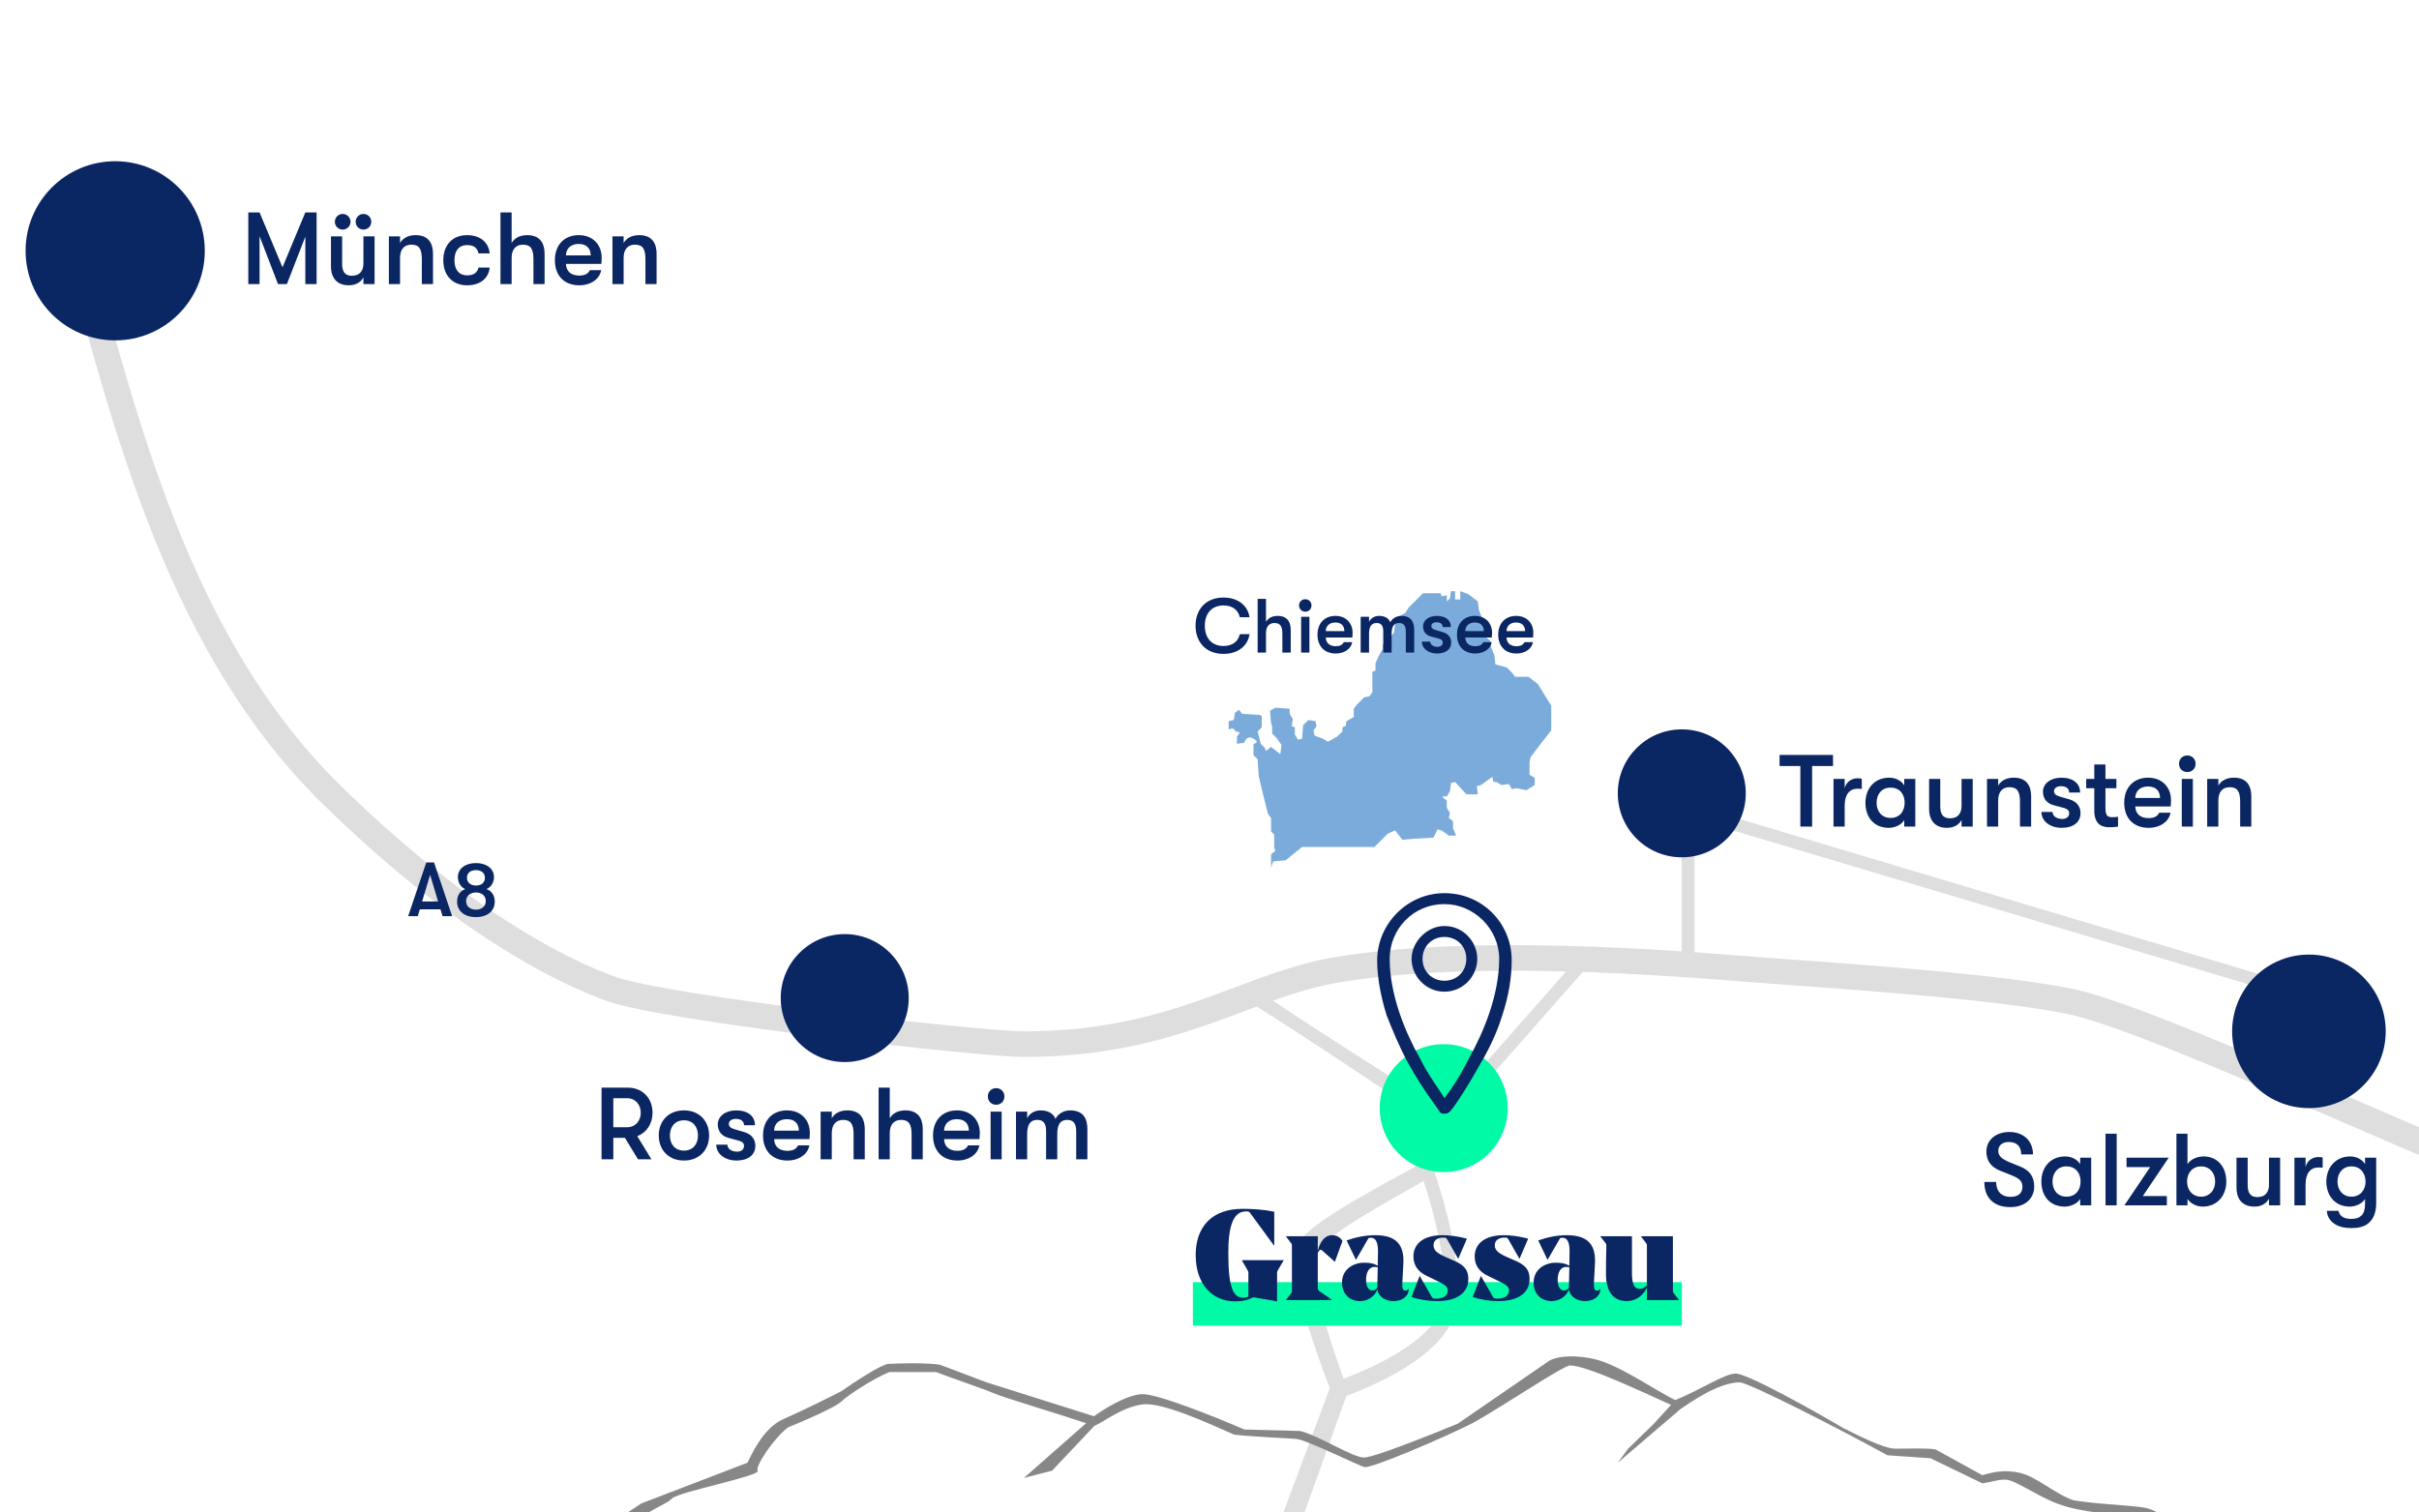 <svg width="945" height="591" viewBox="0 0 945 591" fill="none" xmlns="http://www.w3.org/2000/svg">
<rect x="0" y="0" width="945" height="591" fill="#333333" stroke="none"/>
<g clip-path="url(#clip0_203_4)">
<rect width="945" height="591" fill="white"/>
<line x1="580.124" y1="419.347" x2="617.124" y2="377.347" stroke="#DEDEDE" stroke-width="5"/>
<line x1="672.715" y1="320.604" x2="883.715" y2="383.604" stroke="#DEDEDE" stroke-width="5"/>
<line x1="659.5" y1="331" x2="659.5" y2="373" stroke="#DEDEDE" stroke-width="5"/>
<path d="M27 86.5C46.333 152.333 65.355 247.601 129.5 310.5C179.017 359.055 218 379 239 386.5C260 394 382.245 408 400 408C459 408 486.5 385.017 522 379C581 369 669.91 377.839 693.5 379.5C729 382 784.624 386.073 809.5 391.5C837 397.5 915.167 433.667 956 450.5" stroke="#DEDEDE" stroke-width="10"/>
<path d="M97 111H101.4V92.28L108.6 111H112.08L119.28 92.48V111H123.68V83H119.28L110.36 104.44L101.4 83H97V111ZM133.855 89.72C135.575 89.72 136.935 88.36 136.935 86.68C136.935 84.96 135.575 83.6 133.855 83.6C132.175 83.6 130.815 84.96 130.815 86.68C130.815 88.36 132.175 89.72 133.855 89.72ZM141.975 89.72C143.695 89.72 145.055 88.36 145.055 86.68C145.055 84.96 143.695 83.6 141.975 83.6C140.295 83.6 138.935 84.96 138.935 86.68C138.935 88.36 140.295 89.72 141.975 89.72ZM136.215 111.48C138.895 111.48 140.855 110.4 141.975 108.4V111H146.335V92.36H141.975V102.88C141.975 105.56 140.775 107.76 137.455 107.76C134.615 107.76 133.655 106 133.655 103V92.36H129.295V104.08C129.295 109.08 132.135 111.48 136.215 111.48ZM151.917 111H156.277V100.76C156.277 97.48 157.877 95.6 160.717 95.6C163.757 95.6 164.797 97.32 164.797 101.28V111H169.157V99.28C169.157 94.4 166.837 91.88 162.357 91.88C159.597 91.88 157.437 92.96 156.277 94.96V92.36H151.917V111ZM182.453 111.48C187.653 111.48 190.893 108.72 191.293 104.56H186.933C186.453 106.52 185.093 107.6 182.453 107.6C179.373 107.6 177.533 105.48 177.533 101.68C177.533 97.88 179.373 95.76 182.453 95.76C185.093 95.76 186.453 96.88 186.933 99H191.293C190.893 94.72 187.653 91.88 182.453 91.88C176.653 91.88 173.173 95.88 173.173 101.68C173.173 107.48 176.653 111.48 182.453 111.48ZM205.951 91.88C203.191 91.88 201.031 92.96 199.871 94.96V83H195.511V111H199.871V100.76C199.871 97.48 201.471 95.6 204.311 95.6C207.351 95.6 208.391 97.32 208.391 101.28V111H212.751V99.28C212.751 94.4 210.431 91.88 205.951 91.88ZM235.047 100.72C235.047 95.48 231.447 91.88 226.127 91.88C220.447 91.88 216.767 95.72 216.767 101.68C216.767 107.72 220.407 111.48 226.287 111.48C230.767 111.48 234.287 109.04 234.847 105.56H230.447C229.727 107 228.447 107.68 226.287 107.68C223.127 107.68 221.207 106.08 221.087 103.12H234.927C235.007 102.08 235.047 101.48 235.047 100.72ZM221.087 99.8C221.127 97.16 222.967 95.32 226.047 95.32C229.047 95.32 230.727 96.92 230.767 99.8H221.087ZM239.261 111H243.621V100.76C243.621 97.48 245.221 95.6 248.061 95.6C251.101 95.6 252.141 97.32 252.141 101.28V111H256.501V99.28C256.501 94.4 254.181 91.88 249.701 91.88C246.941 91.88 244.781 92.96 243.621 94.96V92.36H239.261V111Z" fill="#0A2663"/>
<path d="M495 392.5L548.5 428H569L559.5 439.5C558.833 445 557.5 456.3 557.5 457.5M557.5 457.5C557.5 458.7 516.5 479 511.5 488.5C506.5 498 524 543.5 524 543.5M557.5 457.5C557.5 457.5 572.5 499.5 564.5 516C556.5 532.5 524 543.5 524 543.5M524 543.5L503 602" stroke="#DEDEDE" stroke-width="5"/>
<path d="M492 391L547.669 426.585H569L559.115 438.112C558.421 443.625 557.034 454.952 557.034 456.155M557.034 456.155C557.034 457.358 514.372 477.706 509.169 487.229C503.966 496.752 522.176 542.36 522.176 542.36M557.034 456.155C557.034 456.155 572.642 498.255 564.318 514.795C555.993 531.334 522.176 542.36 522.176 542.36M522.176 542.36L500.324 601" stroke="#DEDEDE" stroke-width="5"/>
<rect x="466" y="501" width="191" height="17" fill="#00FAA5"/>
<path d="M482.4 508.5C485.55 508.5 487.35 508 489.7 506.9L498.9 508.5V497.65C498.9 496.9 498.95 496.8 499.3 496.2L501.45 492.5V492.4H485.15V492.5L487.3 496.2C487.65 496.8 487.7 496.9 487.7 497.65V506.1C487.7 506.55 487.7 506.6 487.3 506.8C486.9 507 486.35 507.1 485.75 507.1C481.85 507.1 479.85 503.45 479.85 489.6C479.85 479.65 481.55 473.35 486.75 473.35H486.8C487.8 473.35 487.95 473.4 488.35 473.95L497.7 486.7H497.8V473.5C493.35 472.55 489.1 472.35 485.35 472.35C473.55 472.35 467.1 479.3 467.1 490.4C467.1 502.15 473.95 508.5 482.4 508.5ZM514.799 489.5C515.399 488.6 515.549 488.35 515.949 488.35C516.149 488.35 516.249 488.4 516.649 488.75L521.399 493H521.499L524.449 484.9C523.599 483.55 522.249 482.65 520.449 482.65C517.599 482.65 515.749 485.05 514.799 488.75V483.05H502.399V483.15L504.299 485.65C504.649 486.1 504.699 486.25 504.699 486.9V504.2C504.699 504.85 504.649 505 504.299 505.45L502.399 507.9V508H520.299V507.9L515.649 504.65C514.899 504.1 514.799 503.9 514.799 503.3V489.5ZM538.215 494.65C536.965 493.75 535.215 493.4 532.815 493.4C528.665 493.4 524.265 496.05 524.265 501.1C524.265 505.9 527.465 508.4 531.215 508.4C534.515 508.4 537.065 506.5 538.115 503.8C538.415 506.65 541.165 508.4 544.315 508.4C547.015 508.4 548.865 507.35 549.865 505.65C550.215 505 550.365 504.25 550.265 503.65H550.165C549.865 504.1 549.465 504.3 548.965 504.3C548.165 504.3 547.715 503.5 547.815 501.6L548.215 494.05C548.215 493.9 548.265 493.35 548.265 492.7C548.265 489.05 547.315 486.65 545.615 485.1C543.665 483.3 540.665 482.65 537.065 482.65C533.665 482.65 529.715 483.4 526.065 484.7L529.665 492.2H529.765L534.415 484.15C534.665 483.7 534.765 483.65 535.565 483.65C537.565 483.65 538.315 485.7 538.315 488.9V489.2L538.215 494.65ZM536.915 495.05C537.365 495.05 537.815 495.1 538.215 495.2L538.065 503.2C537.665 503.75 536.915 504.25 536.165 504.25C534.715 504.25 533.665 502.9 533.665 500.05C533.665 497.1 534.865 495.05 536.915 495.05ZM565.567 504.3C565.567 506.35 563.717 507.45 561.117 507.45C560.817 507.45 560.517 507.45 560.167 507.4C559.817 507.35 559.567 507.2 559.367 506.85L554.667 498.65H554.567L551.417 506.8C554.567 507.9 558.317 508.4 561.417 508.4C569.067 508.4 573.617 505.25 573.617 499.7C573.617 495.75 571.317 494.05 568.117 492.65L565.017 491.3C561.617 489.8 560.017 488.65 560.017 486.6C560.017 484.5 561.717 483.6 563.817 483.6C564.117 483.6 564.317 483.6 564.617 483.65C564.917 483.7 565.067 483.85 565.367 484.35L569.617 491.8H569.717L573.067 484C569.367 483 565.917 482.65 563.517 482.65C555.967 482.65 552.167 486.1 552.167 491C552.167 494.75 554.367 497.1 557.167 498.45L560.667 500.15C564.417 501.9 565.567 502.7 565.567 504.3ZM589.493 504.3C589.493 506.35 587.643 507.45 585.043 507.45C584.743 507.45 584.443 507.45 584.093 507.4C583.743 507.35 583.493 507.2 583.293 506.85L578.593 498.65H578.493L575.343 506.8C578.493 507.9 582.243 508.4 585.343 508.4C592.993 508.4 597.543 505.25 597.543 499.7C597.543 495.75 595.243 494.05 592.043 492.65L588.943 491.3C585.543 489.8 583.943 488.65 583.943 486.6C583.943 484.5 585.643 483.6 587.743 483.6C588.043 483.6 588.243 483.6 588.543 483.65C588.843 483.7 588.993 483.85 589.293 484.35L593.543 491.8H593.643L596.993 484C593.293 483 589.843 482.65 587.443 482.65C579.893 482.65 576.093 486.1 576.093 491C576.093 494.75 578.293 497.1 581.093 498.45L584.593 500.15C588.343 501.9 589.493 502.7 589.493 504.3ZM613.068 494.65C611.818 493.75 610.068 493.4 607.668 493.4C603.518 493.4 599.118 496.05 599.118 501.1C599.118 505.9 602.318 508.4 606.068 508.4C609.368 508.4 611.918 506.5 612.968 503.8C613.268 506.65 616.018 508.4 619.168 508.4C621.868 508.4 623.718 507.35 624.718 505.65C625.068 505 625.218 504.25 625.118 503.65H625.018C624.718 504.1 624.318 504.3 623.818 504.3C623.018 504.3 622.568 503.5 622.668 501.6L623.068 494.05C623.068 493.9 623.118 493.35 623.118 492.7C623.118 489.05 622.168 486.65 620.468 485.1C618.518 483.3 615.518 482.65 611.918 482.65C608.518 482.65 604.568 483.4 600.918 484.7L604.518 492.2H604.618L609.268 484.15C609.518 483.7 609.618 483.65 610.418 483.65C612.418 483.65 613.168 485.7 613.168 488.9V489.2L613.068 494.65ZM611.768 495.05C612.218 495.05 612.668 495.1 613.068 495.2L612.918 503.2C612.518 503.75 611.768 504.25 611.018 504.25C609.568 504.25 608.518 502.9 608.518 500.05C608.518 497.1 609.718 495.05 611.768 495.05ZM635.532 508.4C639.182 508.4 642.132 506.05 643.382 503V508H655.882V507.9L653.932 505.45C653.582 505 653.532 504.85 653.532 504.2V483.05H641.082V483.15L642.982 485.65C643.332 486.1 643.382 486.25 643.382 486.9V502.2C642.632 503 641.832 503.6 640.532 503.6C637.832 503.6 637.532 500.5 637.532 496.95V483.05H625.182V483.15L627.132 485.6C627.482 486.05 627.532 486.2 627.532 486.85C627.432 490.9 627.382 494.25 627.382 497.8C627.382 504.55 630.132 508.4 635.532 508.4Z" fill="#0A2663"/>
<path d="M254.92 434.8C254.92 429.08 250.92 425 245.32 425H235V453H239.6V444.6H244.12L249.24 453H254.48L248.96 443.96C252.56 442.6 254.92 439.16 254.92 434.8ZM239.6 429.12H245.04C248.08 429.12 250.32 431.52 250.32 434.8C250.32 438.08 248.08 440.48 245.04 440.48H239.6V429.12ZM267.185 453.48C273.345 453.48 277.025 449.16 277.025 443.68C277.025 438.2 273.345 433.88 267.185 433.88C261.025 433.88 257.345 438.2 257.345 443.68C257.345 449.16 261.025 453.48 267.185 453.48ZM267.185 449.6C263.665 449.6 261.705 447.08 261.705 443.68C261.705 440.28 263.665 437.76 267.185 437.76C270.705 437.76 272.665 440.28 272.665 443.68C272.665 447.08 270.705 449.6 267.185 449.6ZM287.726 453.48C292.246 453.48 295.086 451.32 295.086 447.68C295.086 445.04 293.406 443.12 290.766 442.36L287.046 441.28C285.326 440.8 284.726 440.12 284.726 439.12C284.726 438 285.846 437.2 287.406 437.2C289.446 437.2 290.646 438.12 290.646 439.68H294.926C294.926 436.08 292.126 433.88 287.566 433.88C283.406 433.88 280.406 436.2 280.406 439.36C280.406 442 281.886 443.88 284.486 444.6L288.206 445.6C290.206 446.12 290.646 446.76 290.646 447.8C290.646 449.12 289.606 450 287.966 450C285.726 450 284.166 448.88 284.166 447.28H279.806C279.806 450.84 283.166 453.48 287.726 453.48ZM316.368 442.72C316.368 437.48 312.768 433.88 307.448 433.88C301.768 433.88 298.088 437.72 298.088 443.68C298.088 449.72 301.728 453.48 307.608 453.48C312.088 453.48 315.608 451.04 316.168 447.56H311.768C311.048 449 309.768 449.68 307.608 449.68C304.448 449.68 302.528 448.08 302.408 445.12H316.248C316.328 444.08 316.368 443.48 316.368 442.72ZM302.408 441.8C302.448 439.16 304.288 437.32 307.368 437.32C310.368 437.32 312.048 438.92 312.088 441.8H302.408ZM320.581 453H324.941V442.76C324.941 439.48 326.541 437.6 329.381 437.6C332.421 437.6 333.461 439.32 333.461 443.28V453H337.821V441.28C337.821 436.4 335.501 433.88 331.021 433.88C328.261 433.88 326.101 434.96 324.941 436.96V434.36H320.581V453ZM353.678 433.88C350.918 433.88 348.758 434.96 347.598 436.96V425H343.238V453H347.598V442.76C347.598 439.48 349.198 437.6 352.038 437.6C355.078 437.6 356.118 439.32 356.118 443.28V453H360.478V441.28C360.478 436.4 358.158 433.88 353.678 433.88ZM382.774 442.72C382.774 437.48 379.174 433.88 373.854 433.88C368.174 433.88 364.494 437.72 364.494 443.68C364.494 449.72 368.134 453.48 374.014 453.48C378.494 453.48 382.014 451.04 382.574 447.56H378.174C377.454 449 376.174 449.68 374.014 449.68C370.854 449.68 368.934 448.08 368.814 445.12H382.654C382.734 444.08 382.774 443.48 382.774 442.72ZM368.814 441.8C368.854 439.16 370.694 437.32 373.774 437.32C376.774 437.32 378.454 438.92 378.494 441.8H368.814ZM389.148 431.68C391.068 431.68 392.388 430.24 392.388 428.44C392.388 426.64 391.068 425.2 389.148 425.2C387.228 425.2 385.908 426.64 385.908 428.44C385.908 430.24 387.228 431.68 389.148 431.68ZM386.988 453H391.308V434.36H386.988V453ZM396.909 453H401.269V443.12C401.269 438.68 403.069 437.6 405.269 437.6C407.549 437.6 408.669 438.92 408.669 442V453H413.029V443.12C413.029 438.68 414.749 437.6 416.949 437.6C419.229 437.6 420.429 438.96 420.429 442.04V453H424.789V441.2C424.789 437.72 423.669 433.88 418.069 433.88C415.429 433.88 413.229 435.32 412.349 437.2C411.549 435.36 409.869 433.88 406.469 433.88C404.029 433.88 402.069 435.24 401.269 436.96V434.36H396.909V453Z" fill="#0A2663"/>
<path d="M785.4 471.68C790.96 471.68 794.68 468.44 794.68 463.64C794.68 459.84 792.92 457.36 789.4 455.92L785.28 454.24C782 452.92 780.64 451.64 780.64 449.72C780.64 447.6 782.16 446.24 784.8 446.24C787.92 446.24 789.6 448 789.6 451.08H794.2C794.2 445.8 790.52 442.32 784.96 442.32C779.68 442.32 776 445.44 776 450C776 453.56 777.84 456.08 781.36 457.44L785.92 459.28C789.08 460.56 790.08 461.64 790.08 463.76C790.08 466.28 788.4 467.68 785.36 467.68C781.88 467.68 779.8 465.48 779.8 461.84H775.2C775.2 468.12 778.92 471.68 785.4 471.68ZM806.63 471.48C808.91 471.48 811.47 470.36 812.63 468.48V471H816.95V452.36H812.63V454.88C811.47 453 809.23 451.88 806.75 451.88C800.95 451.88 797.47 456.2 797.47 461.68C797.47 467.16 800.63 471.48 806.63 471.48ZM807.27 467.6C803.87 467.6 801.83 465.08 801.83 461.68C801.83 458.28 803.87 455.76 807.27 455.76C810.99 455.76 812.79 458.48 812.79 461.68C812.79 464.88 810.99 467.6 807.27 467.6ZM822.542 471H826.902V443H822.542V471ZM829.903 471H846.503V467.36H837.103L847.223 452.36H830.743V456.04H839.983L829.903 471ZM860.838 451.88C858.198 451.88 855.718 453.08 854.558 454.88V443H850.238V471H854.558V468.48C855.718 470.28 858.078 471.48 860.558 471.48C865.958 471.48 869.718 467.44 869.718 461.68C869.718 455.8 866.158 451.88 860.838 451.88ZM859.918 467.6C856.638 467.6 854.398 465.2 854.398 461.68C854.398 458.16 856.638 455.76 859.918 455.76C863.118 455.76 865.358 458.2 865.358 461.68C865.358 465.16 863.118 467.6 859.918 467.6ZM880.629 471.48C883.309 471.48 885.269 470.4 886.389 468.4V471H890.749V452.36H886.389V462.88C886.389 465.56 885.189 467.76 881.869 467.76C879.029 467.76 878.069 466 878.069 463V452.36H873.709V464.08C873.709 469.08 876.549 471.48 880.629 471.48ZM896.331 471H900.691V462.76C900.691 458.52 902.571 456.2 905.651 456.2C906.331 456.2 906.691 456.2 907.371 456.28V452.28C906.891 452.16 906.331 452.12 905.651 452.12C903.611 452.12 901.371 453.32 900.691 455.96V452.36H896.331V471ZM923.918 452.36V454.88C922.798 453 920.558 451.88 918.078 451.88C912.478 451.88 908.798 456.2 908.798 461.68C908.798 467.16 912.158 471.48 917.958 471.48C920.238 471.48 922.798 470.36 923.918 468.48V470.52C923.918 474.72 922.038 476.28 918.478 476.28C915.478 476.28 913.918 475.04 913.558 473.12H908.998C909.078 475.2 910.198 477 911.958 478.2C913.678 479.36 916.038 479.88 918.518 479.88C921.198 479.88 923.358 479.4 924.918 478.24C927.118 476.64 928.278 473.88 928.278 470.2V452.36H923.918ZM918.598 467.6C915.318 467.6 913.158 465.08 913.158 461.68C913.158 458.28 915.318 455.76 918.598 455.76C922.158 455.76 924.118 458.48 924.118 461.68C924.118 464.88 922.158 467.6 918.598 467.6Z" fill="#0A2663"/>
<path d="M703.32 323H707.92V299.32H716.08V295H695.2V299.32H703.32V323ZM716.277 323H720.637V314.76C720.637 310.52 722.517 308.2 725.597 308.2C726.277 308.2 726.637 308.2 727.317 308.28V304.28C726.837 304.16 726.277 304.12 725.597 304.12C723.557 304.12 721.317 305.32 720.637 307.96V304.36H716.277V323ZM737.904 323.48C740.184 323.48 742.744 322.36 743.904 320.48V323H748.224V304.36H743.904V306.88C742.744 305 740.504 303.88 738.024 303.88C732.224 303.88 728.744 308.2 728.744 313.68C728.744 319.16 731.904 323.48 737.904 323.48ZM738.544 319.6C735.144 319.6 733.104 317.08 733.104 313.68C733.104 310.28 735.144 307.76 738.544 307.76C742.264 307.76 744.064 310.48 744.064 313.68C744.064 316.88 742.264 319.6 738.544 319.6ZM760.536 323.48C763.216 323.48 765.176 322.4 766.296 320.4V323H770.656V304.36H766.296V314.88C766.296 317.56 765.096 319.76 761.776 319.76C758.936 319.76 757.976 318 757.976 315V304.36H753.616V316.08C753.616 321.08 756.456 323.48 760.536 323.48ZM776.238 323H780.598V312.76C780.598 309.48 782.198 307.6 785.038 307.6C788.078 307.6 789.118 309.32 789.118 313.28V323H793.478V311.28C793.478 306.4 791.158 303.88 786.678 303.88C783.918 303.88 781.758 304.96 780.598 306.96V304.36H776.238V323ZM805.414 323.48C809.934 323.48 812.774 321.32 812.774 317.68C812.774 315.04 811.094 313.12 808.454 312.36L804.734 311.28C803.014 310.8 802.414 310.12 802.414 309.12C802.414 308 803.534 307.2 805.094 307.2C807.134 307.2 808.334 308.12 808.334 309.68H812.614C812.614 306.08 809.814 303.88 805.254 303.88C801.094 303.88 798.094 306.2 798.094 309.36C798.094 312 799.574 313.88 802.174 314.6L805.894 315.6C807.894 316.12 808.334 316.76 808.334 317.8C808.334 319.12 807.294 320 805.654 320C803.414 320 801.854 318.88 801.854 317.28H797.494C797.494 320.84 800.854 323.48 805.414 323.48ZM825.224 319.32C823.504 319.32 822.504 318.92 822.504 315.68V308H826.784V304.36H822.504V298.72H818.144V304.36H814.984V308H818.144V316.68C818.144 322.96 822.064 323.24 824.184 323.24C825.464 323.24 826.744 323.12 827.424 323V319.16C826.984 319.24 825.904 319.32 825.224 319.32ZM848.118 312.72C848.118 307.48 844.518 303.88 839.198 303.88C833.518 303.88 829.838 307.72 829.838 313.68C829.838 319.72 833.478 323.48 839.358 323.48C843.838 323.48 847.358 321.04 847.918 317.56H843.518C842.798 319 841.518 319.68 839.358 319.68C836.198 319.68 834.278 318.08 834.158 315.12H847.998C848.078 314.08 848.118 313.48 848.118 312.72ZM834.158 311.8C834.198 309.16 836.038 307.32 839.118 307.32C842.118 307.32 843.798 308.92 843.838 311.8H834.158ZM854.491 301.68C856.411 301.68 857.731 300.24 857.731 298.44C857.731 296.64 856.411 295.2 854.491 295.2C852.571 295.2 851.251 296.64 851.251 298.44C851.251 300.24 852.571 301.68 854.491 301.68ZM852.331 323H856.651V304.36H852.331V323ZM862.253 323H866.613V312.76C866.613 309.48 868.213 307.6 871.053 307.6C874.093 307.6 875.133 309.32 875.133 313.28V323H879.493V311.28C879.493 306.4 877.173 303.88 872.693 303.88C869.933 303.88 867.773 304.96 866.613 306.96V304.36H862.253V323Z" fill="#0A2663"/>
<circle cx="902" cy="403" r="30" fill="#0A2663"/>
<path d="M496.558 339V333.761L498.173 332.552L497.769 330.94V326.104L496.558 324.896V319.657L495.346 318.045L493.327 309.985L491.712 303.134L491.308 296.687L489.692 295.075V290.642C489.692 290.642 492.519 290.239 489.692 288.627C486.865 287.015 486.058 290.239 486.058 290.239L483.231 290.642V287.821L484.442 286.209L482.827 285.806L481.615 284.597L480 285V281.776L482.019 281.373L482.423 278.552L484.038 277.343L485.25 278.955L492.115 279.358L492.923 279.761V284.194L491.308 285.806L492.519 290.642L494.135 292.254L494.538 293.463L496.558 291.851L498.577 293.463L500.192 294.672L500.596 291.045L498.577 288.224L496.962 286.612V283.791L496.558 282.582L496.154 277.746L498.173 276.537L503.827 276.94V278.955L505.038 280.97L504.635 283.791L505.846 284.194V287.015L507.058 289.03L508.673 288.627L509.077 283.388L511.096 281.373L513.923 281.776L514.327 283.791L513.115 285.403L513.519 287.418L516.75 288.627L518.769 289.836L522.404 287.821L524.423 285.806V284.194L525.635 283.791L526.038 281.776L528.865 280.164V276.94L530.077 275.328L532.904 272.507L534.923 272.104L536.135 270.493V262.433L537.346 262.03V259.209L538.558 256.388L540.173 253.567V251.955L543 249.134L544.615 247.119L545.019 243.896L546.231 242.687V241.075L549.058 239.463L550.269 237.448L555.923 231.806H562.788L563.192 233.015L565.212 232.612V235.03L566.423 233.821L566.827 231H568.442V234.224H570.462V231L573.692 232.209L577.327 235.03L577.731 238.254L578.942 241.478L580.154 245.91V248.731L582.173 250.343L582.577 253.164L583.788 255.985L584.192 259.612L588.635 260.821L590.654 262.836L591.865 264.448H597.115L600.75 267.269L606 275.731V282.179V285.403L601.558 291.045L597.923 295.881L597.519 297.896V302.731L599.539 303.94V306.761L596.308 308.776L594.288 308.373L592.269 307.97L590.654 308.373L589.442 306.358L586.615 306.761L584.596 305.552H583.385L582.981 303.537L578.539 306.761L576.923 307.164L577.327 310.388H572.885L568.442 305.552L566.827 305.955L566.423 309.179L565.212 311.194H563.596V311.597L565.212 312.806V315.627L566.423 317.642L566.019 319.657L567.635 320.866V323.687L568.846 326.507H566.019L563.192 324.493L561.577 324.09L559.962 327.313L552.692 327.716L547.846 328.119L545.019 324.493L542.192 325.701L536.942 330.94H508.673L502.212 336.179L497.365 336.582L496.558 339Z" fill="#7AABDA"/>
<circle cx="564" cy="433" r="25" fill="#00FAA5"/>
<path d="M564.278 435.172C563.667 435.172 563.056 435.172 562.444 434.561C562.444 433.95 556.333 426.616 550.222 415.615C546.556 408.893 544.111 402.781 541.667 396.67C539.222 388.725 538 381.391 538 375.279C538 361.223 549.611 349 564.278 349C578.944 349 590.556 360.612 590.556 375.279C590.556 382.002 589.333 389.336 586.889 396.67C585.056 402.781 582 409.504 578.333 415.615C572.222 426.616 566.722 434.561 566.111 434.561C565.5 435.172 564.889 435.172 564.278 435.172ZM564.278 353.278C552.056 353.278 542.889 363.056 542.889 374.668C542.889 388.725 549 403.392 554.5 413.171C558.167 420.505 562.444 426.005 564.278 429.061C566.722 426.005 570.389 420.505 574.056 413.171C579.556 403.392 585.667 388.725 585.667 374.668C585.667 363.056 575.889 353.278 564.278 353.278ZM564.278 387.502C556.944 387.502 551.444 381.391 551.444 374.668C551.444 367.946 557.556 361.834 564.278 361.834C571.611 361.834 577.111 367.946 577.111 374.668C577.111 381.391 571.611 387.502 564.278 387.502ZM564.278 366.112C559.389 366.112 555.722 369.779 555.722 374.668C555.722 379.557 559.389 383.224 564.278 383.224C569.167 383.224 572.833 379.557 572.833 374.668C572.833 369.779 569.167 366.112 564.278 366.112Z" fill="#0A2663"/>
<path d="M477.97 255.51C483.76 255.51 487.51 252.24 488.14 247.8H484.36C483.7 250.65 481.48 252.42 478 252.42C473.35 252.42 470.68 249.3 470.68 244.5C470.68 239.7 473.35 236.58 478 236.58C481.48 236.58 483.7 238.35 484.36 241.2H488.14C487.51 236.76 483.76 233.49 477.97 233.49C471.13 233.49 467.05 238.08 467.05 244.5C467.05 250.92 471.13 255.51 477.97 255.51ZM499.133 240.66C497.063 240.66 495.443 241.47 494.573 242.97V234H491.303V255H494.573V247.32C494.573 244.86 495.773 243.45 497.903 243.45C500.183 243.45 500.963 244.74 500.963 247.71V255H504.233V246.21C504.233 242.55 502.493 240.66 499.133 240.66ZM509.915 239.01C511.355 239.01 512.345 237.93 512.345 236.58C512.345 235.23 511.355 234.15 509.915 234.15C508.475 234.15 507.485 235.23 507.485 236.58C507.485 237.93 508.475 239.01 509.915 239.01ZM508.295 255H511.535V241.02H508.295V255ZM528.397 247.29C528.397 243.36 525.697 240.66 521.707 240.66C517.447 240.66 514.687 243.54 514.687 248.01C514.687 252.54 517.417 255.36 521.827 255.36C525.187 255.36 527.827 253.53 528.247 250.92H524.947C524.407 252 523.447 252.51 521.827 252.51C519.457 252.51 518.017 251.31 517.927 249.09H528.307C528.367 248.31 528.397 247.86 528.397 247.29ZM517.927 246.6C517.957 244.62 519.337 243.24 521.647 243.24C523.897 243.24 525.157 244.44 525.187 246.6H517.927ZM531.557 255H534.827V247.59C534.827 244.26 536.177 243.45 537.827 243.45C539.537 243.45 540.377 244.44 540.377 246.75V255H543.647V247.59C543.647 244.26 544.937 243.45 546.587 243.45C548.297 243.45 549.197 244.47 549.197 246.78V255H552.467V246.15C552.467 243.54 551.627 240.66 547.427 240.66C545.447 240.66 543.797 241.74 543.137 243.15C542.537 241.77 541.277 240.66 538.727 240.66C536.897 240.66 535.427 241.68 534.827 242.97V241.02H531.557V255ZM561.408 255.36C564.798 255.36 566.928 253.74 566.928 251.01C566.928 249.03 565.668 247.59 563.688 247.02L560.898 246.21C559.608 245.85 559.158 245.34 559.158 244.59C559.158 243.75 559.998 243.15 561.168 243.15C562.698 243.15 563.598 243.84 563.598 245.01H566.808C566.808 242.31 564.708 240.66 561.288 240.66C558.168 240.66 555.918 242.4 555.918 244.77C555.918 246.75 557.028 248.16 558.978 248.7L561.768 249.45C563.268 249.84 563.598 250.32 563.598 251.1C563.598 252.09 562.818 252.75 561.588 252.75C559.908 252.75 558.738 251.91 558.738 250.71H555.468C555.468 253.38 557.988 255.36 561.408 255.36ZM582.889 247.29C582.889 243.36 580.189 240.66 576.199 240.66C571.939 240.66 569.179 243.54 569.179 248.01C569.179 252.54 571.909 255.36 576.319 255.36C579.679 255.36 582.319 253.53 582.739 250.92H579.439C578.899 252 577.939 252.51 576.319 252.51C573.949 252.51 572.509 251.31 572.419 249.09H582.799C582.859 248.31 582.889 247.86 582.889 247.29ZM572.419 246.6C572.449 244.62 573.829 243.24 576.139 243.24C578.389 243.24 579.649 244.44 579.679 246.6H572.419ZM599.002 247.29C599.002 243.36 596.302 240.66 592.312 240.66C588.052 240.66 585.292 243.54 585.292 248.01C585.292 252.54 588.022 255.36 592.432 255.36C595.792 255.36 598.432 253.53 598.852 250.92H595.552C595.012 252 594.052 252.51 592.432 252.51C590.062 252.51 588.622 251.31 588.532 249.09H598.912C598.972 248.31 599.002 247.86 599.002 247.29ZM588.532 246.6C588.562 244.62 589.942 243.24 592.252 243.24C594.502 243.24 595.762 244.44 595.792 246.6H588.532Z" fill="#0A2663"/>
<path d="M172.89 358H176.64L169.56 337H166.53L159.45 358H163.2L164.01 355.33H172.08L172.89 358ZM164.91 352.24L168.03 341.83L171.15 352.24H164.91ZM185.926 358.36C190.396 358.36 193.276 355.99 193.276 352.3C193.276 349.9 192.076 348.13 190.036 347.41C191.806 346.69 192.976 344.83 192.976 342.7C192.976 339.46 190.096 337.24 185.926 337.24C181.756 337.24 178.876 339.46 178.876 342.7C178.876 344.83 179.986 346.69 181.756 347.41C179.716 348.13 178.576 349.9 178.576 352.3C178.576 355.99 181.456 358.36 185.926 358.36ZM185.926 346.03C183.886 346.03 182.416 344.83 182.416 343.03C182.416 341.14 183.766 340 185.926 340C188.086 340 189.436 341.14 189.436 343.03C189.436 344.83 188.086 346.03 185.926 346.03ZM185.926 355.45C183.616 355.45 182.086 354.13 182.086 352.09C182.086 350.05 183.736 348.73 185.926 348.73C188.236 348.73 189.766 350.05 189.766 352.09C189.766 354.13 188.236 355.45 185.926 355.45Z" fill="#0A2663"/>
<circle cx="45" cy="98" r="35" fill="#0A2663"/>
<circle cx="330" cy="390" r="25" fill="#0A2663"/>
<circle cx="657" cy="310" r="25" fill="#0A2663"/>
<path d="M292 571.558C293.481 568.68 298.065 558.004 305.962 554.551C313.86 551.098 324.39 545.822 328.668 543.615C333.604 540.162 344.167 533.198 346.931 532.967C349.695 532.737 361.739 532.392 367.168 533.255L385.431 540.162L427.387 553.4C431.171 550.618 440.22 544.997 446.143 544.766C452.066 544.536 475.265 553.88 486.124 558.58L507.842 559.156C515.246 560.882 528.672 569.746 533.016 569.516C537.359 569.286 558.847 560.69 569.542 556.278L605.081 531.816C606.726 530.665 612.485 528.881 622.356 530.953C632.228 533.025 646.109 543.06 654.5 547.089C664.865 542.773 673.789 536.709 678.133 536.709C682.476 536.709 707.748 550.714 720.088 558.004C724.695 560.307 735.823 566.062 740.326 566.062C746.249 566.062 752.172 565.775 756.121 566.35L774.384 576.423C777.839 575.559 782.479 573.948 789.191 575.559C795.904 577.171 802.518 583.617 809.922 586.207C817.82 587.646 830.977 588.061 837.564 589.085C844.968 590.236 852.865 599.157 857.801 604.338L881 612.971V617C872.28 613.547 858.295 606.928 854.346 605.489C851.666 604.512 848.916 594.841 836.576 593.114C824.237 591.387 813.378 591.1 803.999 587.646C795.653 584.573 787.217 578.149 783.268 578.149C780.109 578.149 777.345 579.3 774.384 579.588L754.146 569.804L737.364 568.652C719.759 558.964 683.167 540.162 679.613 540.162C671.222 540.162 660 548.254 656.5 550.585L632 571.558L636 566.121L646 556.411L652.81 548.943C639.383 542.906 620.228 533.806 613.472 533.543C610.829 533.44 587.805 549.083 575.465 555.99C562.961 562.321 535.385 573.948 533.016 573.257C530.054 572.394 512.285 563.472 506.855 562.321C505.682 562.072 489.58 561.458 482.176 560.595C472.304 556.278 453.891 547.666 446.143 548.795C438.246 549.947 431.942 555.173 427.5 557.188L411 574.665L400 577.5L424.312 556.105C412.39 552.136 391.994 546.054 388.393 544.479C384.397 542.731 371.61 538.435 365.687 536.133H347.424C341.008 538.723 331.037 545.342 328.668 547.644C326.298 549.947 313.86 555.319 307.937 557.717C302.672 561.458 294.815 573.054 296 574.665C297.481 576.68 264.968 582.95 262.5 585.54C260.526 587.612 258.353 587.667 247 594.862L212 615.446L222.5 606.125L250.5 587.482L292 571.558Z" fill="#878787"/>
</g>
<defs>
<clipPath id="clip0_203_4">
<rect width="945" height="591" fill="white"/>
</clipPath>
</defs>
</svg>
